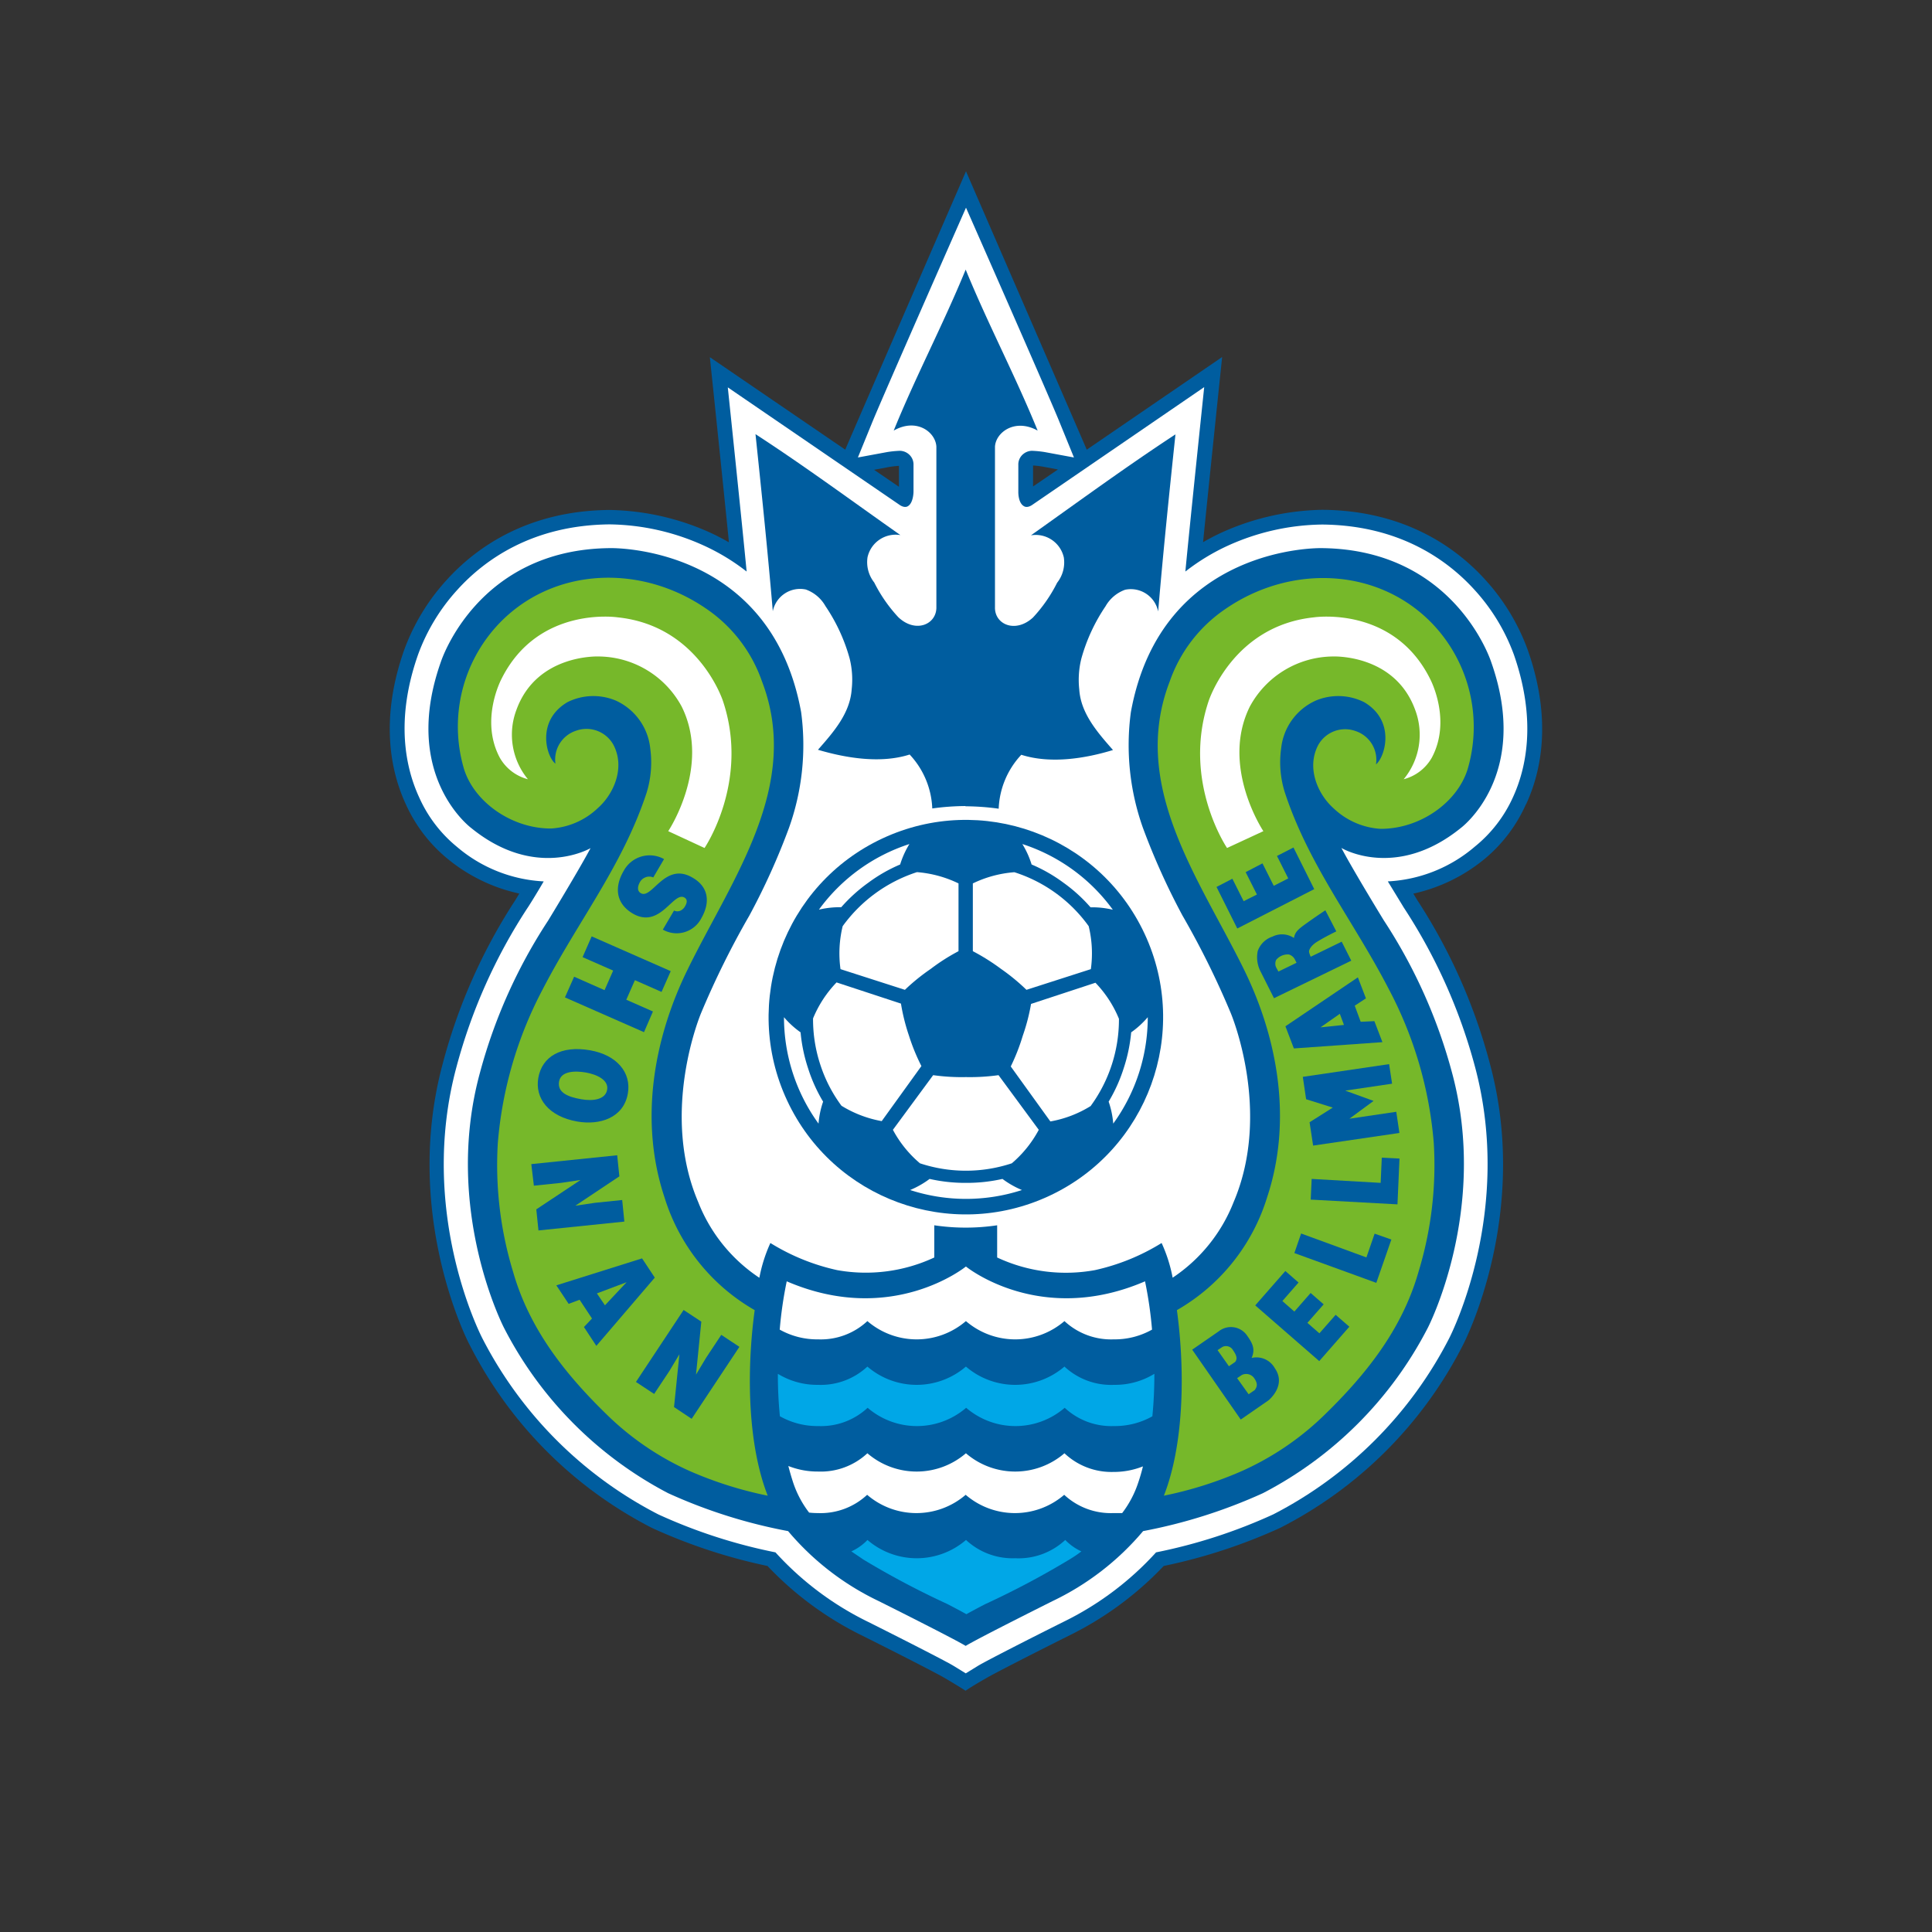 <svg id="Layer_1" data-name="Layer 1" width="240" height="240" xmlns="http://www.w3.org/2000/svg" viewBox="0 0 240 240"><rect x="0" y="0" width="240" height="240" fill="#333333" stroke="none"/><defs><style>.cls-1{fill:none;}.cls-2{fill:#005d9f;}.cls-3{fill:#fff;}.cls-4{fill:#76b82a;}.cls-5{fill:#00a7e7;}</style></defs><path class="cls-1" d="M191.93,101c2-4.31,3.67-11.44.34-21h0v0a29,29,0,0,0-25.33-19.05v-.13h-5.2s0,0,0,.12a34.92,34.92,0,0,0-9.2,2.17l1.89-18.38.58-5.57-4.62,3.15-14.21,9.71-13.77-31.7L120,14.76l-2.38,5.48-13.77,31.7L89.64,42.23,85,39.07l.59,5.58L87.49,63a34.73,34.73,0,0,0-9.14-2.16v-.13H75.63l-2.54.06s0,0,0,.07a29.06,29.06,0,0,0-25.33,19s0,.05,0,.07h0c-3.33,9.57-1.66,16.7.34,21a21,21,0,0,0,6,7.75,24.6,24.6,0,0,0,6.49,3.79,71.23,71.23,0,0,0-8.11,19c-5.23,19.41,3.23,36.09,3.59,36.8A54.82,54.82,0,0,0,80,192.17,69.37,69.37,0,0,0,94,196.89a44,44,0,0,0,11.82,8.55c5.44,2.72,9.7,4.92,10.27,5.28l1.26.73,2.61,1.79,2.61-1.79c.38-.23.8-.47,1.16-.67.67-.42,4.93-2.62,10.35-5.33A44.21,44.21,0,0,0,146,196.89a69.39,69.39,0,0,0,14.12-4.74A54.72,54.72,0,0,0,184,168.32c.36-.7,8.82-17.38,3.57-36.89a71.24,71.24,0,0,0-8.09-18.93,24.8,24.8,0,0,0,6.54-3.83A21,21,0,0,0,191.93,101Z"/><path class="cls-2" d="M110.5,58c.39-.06.92-.12,1.17-.13v2.6l-3.09-2.11Zm79.08,41.9c1.8-3.88,3.3-10.35.21-19.14v0A26.23,26.23,0,0,0,184.49,72c-3.54-3.9-9.91-8.57-20.16-8.67h-.08a31.55,31.55,0,0,0-12.44,2.8c-.81.37-1.59.78-2.36,1.22.72-7.22,2.37-23,2.37-23L135,55.86c-.2-.49-15-34.58-15-34.58s-14.81,34.09-15,34.58L88.18,44.37s1.65,15.76,2.37,23c-.77-.44-1.55-.85-2.36-1.22a31.55,31.55,0,0,0-12.44-2.8h-.08c-10.25.1-16.62,4.77-20.16,8.67a26.23,26.23,0,0,0-5.31,8.74v0c-3.09,8.79-1.59,15.26.21,19.14a18.68,18.68,0,0,0,5.2,6.79A21,21,0,0,0,64.51,111l-.51.84a69.61,69.61,0,0,0-9,20.28c-5,18.54,3,34.36,3.37,35A51.91,51.91,0,0,0,81,189.81a67.9,67.9,0,0,0,14.34,4.72,41,41,0,0,0,11.66,8.6c4.51,2.25,9.65,4.88,10.46,5.38,0,0,1.7,1,2.49,1.52h0c.79-.56,2.49-1.52,2.49-1.52.81-.5,5.95-3.13,10.46-5.38a41.2,41.2,0,0,0,11.66-8.6A67.9,67.9,0,0,0,159,189.81a51.91,51.91,0,0,0,22.71-22.68c.35-.66,8.37-16.48,3.37-35a69.61,69.61,0,0,0-9-20.28l-.51-.84a21,21,0,0,0,8.89-4.34A18.68,18.68,0,0,0,189.58,99.86ZM131.42,58.32l-3.09,2.11v-2.6c.25,0,.78.07,1.17.13Z"/><path class="cls-3" d="M187.92,99.09c1.66-3.58,3-9.56.14-17.77a24.27,24.27,0,0,0-4.92-8.08c-3.31-3.64-9.27-8-18.9-8.08h0a29.07,29.07,0,0,0-11.72,2.63A26.37,26.37,0,0,0,147.25,71c.53-5.63,2.34-22.91,2.34-22.91L128.3,62.67c-.71.52-1.1.21-1.1.21-.75-.41-.7-1.81-.7-1.81v-3.3a1.68,1.68,0,0,1,.68-1.42,1.75,1.75,0,0,1,1-.35,12.71,12.71,0,0,1,1.61.16l3.62.67-1.79-4.39C130.23,49,120,25.8,120,25.8S109.77,49,108.36,52.44l-1.79,4.39,3.62-.67A12.71,12.71,0,0,1,111.8,56a1.75,1.75,0,0,1,1,.35,1.68,1.68,0,0,1,.68,1.42v3.3s0,1.4-.7,1.81c0,0-.39.31-1.1-.21L90.41,48.12S92.22,65.4,92.75,71a26.37,26.37,0,0,0-5.32-3.23,29.07,29.07,0,0,0-11.72-2.63h.05c-9.63.08-15.59,4.44-18.9,8.08a24.27,24.27,0,0,0-4.92,8.08c-2.89,8.21-1.52,14.19.14,17.77a16.72,16.72,0,0,0,4.65,6.1,18,18,0,0,0,10.81,4.32c-1,1.72-1.89,3.13-2,3.28a68,68,0,0,0-8.83,19.75c-4.83,17.88,2.89,33.11,3.22,33.75a50.54,50.54,0,0,0,21.86,21.86,66,66,0,0,0,14.54,4.71,38.09,38.09,0,0,0,11.52,8.64c3.58,1.79,9.59,4.84,10.59,5.45l1.53.94h0l1.53-.94c1-.61,7-3.66,10.59-5.45a38.09,38.09,0,0,0,11.52-8.64,66,66,0,0,0,14.54-4.71,50.54,50.54,0,0,0,21.86-21.86c.33-.64,8-15.87,3.22-33.75a68,68,0,0,0-8.83-19.75c-.09-.15-.95-1.56-2-3.28a18,18,0,0,0,10.81-4.32A16.72,16.72,0,0,0,187.92,99.09Z"/><circle class="cls-2" cx="119.99" cy="126.34" r="24.5" transform="translate(-42.17 62.59) rotate(-25.01)"/><path class="cls-3" d="M120,146.94a20,20,0,0,1-4.52-.49,11.34,11.34,0,0,1-2.42,1.38,22.47,22.47,0,0,0,13.89,0,11.34,11.34,0,0,1-2.42-1.38A20,20,0,0,1,120,146.94Z"/><path class="cls-3" d="M139.59,132.7a19.48,19.48,0,0,1-1.87,4.15,11,11,0,0,1,.57,2.73,22.52,22.52,0,0,0,4.29-13.22,11,11,0,0,1-2.06,1.88A20,20,0,0,1,139.59,132.7Z"/><path class="cls-3" d="M132.1,109.65a19.36,19.36,0,0,1,3.37,3.06,11,11,0,0,1,2.77.3A22.43,22.43,0,0,0,127,104.85a11,11,0,0,1,1.15,2.54A19.19,19.19,0,0,1,132.1,109.65Z"/><path class="cls-3" d="M107.87,109.65a19.19,19.19,0,0,1,3.95-2.26,11,11,0,0,1,1.15-2.54A22.43,22.43,0,0,0,101.73,113a11,11,0,0,1,2.77-.3A19.77,19.77,0,0,1,107.87,109.65Z"/><path class="cls-3" d="M100.38,132.7a20,20,0,0,1-.93-4.46,11,11,0,0,1-2.06-1.88,22.52,22.52,0,0,0,4.29,13.22,11,11,0,0,1,.57-2.73A19.48,19.48,0,0,1,100.38,132.7Z"/><path class="cls-3" d="M120,133.8a25.47,25.47,0,0,1-4.08-.24l-5,6.79a14.22,14.22,0,0,0,3.36,4.16,18.15,18.15,0,0,0,11.41,0,14.28,14.28,0,0,0,3.35-4.16l-5-6.79A25.7,25.7,0,0,1,120,133.8Z"/><path class="cls-3" d="M127.05,128.67a25,25,0,0,1-1.49,3.81l4.92,6.83a14.11,14.11,0,0,0,5-1.91A18.22,18.22,0,0,0,139,126.56a14.28,14.28,0,0,0-2.92-4.48l-8,2.63A24.43,24.43,0,0,1,127.05,128.67Z"/><path class="cls-3" d="M124.35,120.36a25.27,25.27,0,0,1,3.16,2.6l8-2.57a14.28,14.28,0,0,0-.27-5.34,18.15,18.15,0,0,0-9.23-6.7,14.32,14.32,0,0,0-5.16,1.39l0,8.42A26.2,26.2,0,0,1,124.35,120.36Z"/><path class="cls-3" d="M115.62,120.36a24.45,24.45,0,0,1,3.45-2.2l0-8.42a14.41,14.41,0,0,0-5.16-1.4,18.36,18.36,0,0,0-9.23,6.71,14.28,14.28,0,0,0-.27,5.34l8,2.57A25.27,25.27,0,0,1,115.62,120.36Z"/><path class="cls-3" d="M112.92,128.67a24.74,24.74,0,0,1-1-4l-8-2.63a14.3,14.3,0,0,0-2.92,4.47,18,18,0,0,0,.89,5.71,17.79,17.79,0,0,0,2.64,5.14,14.33,14.33,0,0,0,5,1.91l4.93-6.84A25,25,0,0,1,112.92,128.67Z"/><path class="cls-2" d="M120,100.16a30.94,30.94,0,0,1,4.06.3,10.38,10.38,0,0,1,2.81-6.7c3.65,1.17,8,.45,11.39-.59-1.91-2.17-4-4.54-4.19-7.52a10.88,10.88,0,0,1,.26-3.84,22.08,22.08,0,0,1,3-6.49,4.58,4.58,0,0,1,2.44-2.06,3.46,3.46,0,0,1,4.1,2.7c.62-7.36,1.38-14.69,2.15-22-6.11,4-12,8.32-17.95,12.54a3.58,3.58,0,0,1,4.08,2.74,4.07,4.07,0,0,1-.83,3.15,18.47,18.47,0,0,1-3,4.32c-2.17,2-4.79.87-4.72-1.3V55.49c.09-1.77,2.47-3.57,5.3-2-2.75-6.77-6.17-13.23-8.94-20-2.77,6.77-6.19,13.23-8.94,20,2.83-1.62,5.21.18,5.3,2V75.38c.07,2.17-2.55,3.34-4.72,1.3a18.47,18.47,0,0,1-3-4.32,4.07,4.07,0,0,1-.83-3.15,3.58,3.58,0,0,1,4.08-2.74c-6-4.22-11.84-8.54-18-12.54.77,7.34,1.53,14.67,2.15,22a3.46,3.46,0,0,1,4.1-2.7,4.58,4.58,0,0,1,2.44,2.06,22.08,22.08,0,0,1,3,6.49,10.88,10.88,0,0,1,.26,3.84c-.2,3-2.28,5.35-4.19,7.52,3.38,1,7.74,1.76,11.39.59a10.38,10.38,0,0,1,2.81,6.7,30.94,30.94,0,0,1,4.06-.3Z"/><path class="cls-2" d="M181.45,102.87s8.79-6.48,3.79-20.63c0,0-4.47-14-21.07-14.15,0,0-19.9-.48-23.69,20.38a30.66,30.66,0,0,0,1.51,14.4,86.19,86.19,0,0,0,4.9,10.86,105.82,105.82,0,0,1,6,12.12s5.17,12.2.35,23.49a20.09,20.09,0,0,1-7.57,9.38,18.56,18.56,0,0,0-1.37-4.31,26.52,26.52,0,0,1-8.29,3.37,20.14,20.14,0,0,1-12.14-1.57v-4a26.44,26.44,0,0,1-7.81,0v4A20.12,20.12,0,0,1,104,157.78a26.48,26.48,0,0,1-8.3-3.37,18.8,18.8,0,0,0-1.37,4.32,20.06,20.06,0,0,1-7.59-9.39c-4.82-11.29.35-23.49.35-23.49a106.41,106.41,0,0,1,6-12.12A84.59,84.59,0,0,0,98,102.87a30.59,30.59,0,0,0,1.52-14.4c-3.79-20.86-23.7-20.38-23.7-20.38-16.59.12-21.06,14.15-21.06,14.15-5,14.15,3.79,20.63,3.79,20.63,8,6.5,14.81,2.49,14.81,2.49-1.49,2.8-5.27,9-5.27,9a65.17,65.17,0,0,0-8.47,18.9c-4.64,17,3,31.71,3,31.71A47.8,47.8,0,0,0,83,185.49a64.61,64.61,0,0,0,14.9,4.71,33.63,33.63,0,0,0,11.25,8.69s9.33,4.66,10.81,5.57c1.47-.91,10.8-5.57,10.8-5.57A33.67,33.67,0,0,0,142,190.2a65.18,65.18,0,0,0,14.88-4.71,47.8,47.8,0,0,0,20.49-20.55s7.61-14.69,3-31.71a65.17,65.17,0,0,0-8.47-18.9s-3.78-6.17-5.27-9C166.64,105.36,173.4,109.37,181.45,102.87Z"/><path class="cls-4" d="M169.45,87.22a7.21,7.21,0,0,0-6-.19,7.35,7.35,0,0,0-4.3,5.93,12.45,12.45,0,0,0,.47,5.52c3,9.09,8.54,15.94,12.9,24.39A49.32,49.32,0,0,1,178.11,142a45.49,45.49,0,0,1-1.9,16c-2.06,7.2-6.58,12.83-11.87,17.95a35.37,35.37,0,0,1-10.21,6.85,47.88,47.88,0,0,1-9.55,3c2.41-6.13,2.7-15.06,1.62-23.05a24.43,24.43,0,0,0,11.2-14c3.15-9.47,1.39-19.71-2.94-28.46-5.52-11.18-14.12-22.71-9.16-35.62a18.06,18.06,0,0,1,7-9.07c8.15-5.57,19.06-5.09,25.75,2a18.56,18.56,0,0,1,4.25,18c-1.31,4.14-5.95,7.39-10.83,7.36a9.29,9.29,0,0,1-5.82-2.56c-1.88-1.67-3.41-4.94-1.91-7.82a3.82,3.82,0,0,1,4.64-1.77,3.76,3.76,0,0,1,2.55,4.15C172.08,94,173.39,89.53,169.45,87.22Z"/><path class="cls-3" d="M152.43,105.34s-5.63-8.28-2.29-18.25c0,0,3-9.35,13.07-10.4,0,0,9.88-1.5,14.44,7.64,0,0,2.73,5.09.21,9.8a5.64,5.64,0,0,1-3.49,2.67,8.7,8.7,0,0,0,1.43-8.61c-2.54-7-10.25-6.64-10.25-6.64a11.84,11.84,0,0,0-10.29,6.22c-3.69,7.44,1.68,15.48,1.68,15.48Z"/><path class="cls-4" d="M70.5,87.22a7.21,7.21,0,0,1,6-.19A7.37,7.37,0,0,1,80.78,93a12.75,12.75,0,0,1-.47,5.52c-3,9.09-8.54,15.94-12.9,24.39A49.32,49.32,0,0,0,61.84,142a45.49,45.49,0,0,0,1.9,16c2.06,7.2,6.57,12.83,11.87,17.95a35.37,35.37,0,0,0,10.21,6.85,47.88,47.88,0,0,0,9.55,3c-2.41-6.13-2.7-15.06-1.62-23.05a24.43,24.43,0,0,1-11.2-14c-3.15-9.47-1.39-19.71,2.94-28.46C91,109.07,99.61,97.54,94.65,84.63a18.06,18.06,0,0,0-7-9.07c-8.16-5.57-19.06-5.09-25.75,2a18.56,18.56,0,0,0-4.25,18c1.31,4.14,6,7.39,10.83,7.36a9.23,9.23,0,0,0,5.81-2.56c1.89-1.67,3.42-4.94,1.92-7.82a3.82,3.82,0,0,0-4.64-1.77A3.76,3.76,0,0,0,69,94.87C67.87,94,66.56,89.53,70.5,87.22Z"/><path class="cls-3" d="M87.52,105.34s5.63-8.28,2.29-18.25c0,0-3-9.35-13.07-10.4,0,0-9.88-1.5-14.44,7.64,0,0-2.73,5.09-.21,9.8a5.64,5.64,0,0,0,3.49,2.67,8.7,8.7,0,0,1-1.43-8.61c2.53-7,10.25-6.64,10.25-6.64a11.82,11.82,0,0,1,10.28,6.22c3.7,7.44-1.67,15.48-1.67,15.48Z"/><path class="cls-3" d="M132.23,180.53a9.38,9.38,0,0,1-12.24,0,9.38,9.38,0,0,1-12.24,0,8.48,8.48,0,0,1-6.12,2.27,9.87,9.87,0,0,1-3.7-.69c.17.66.36,1.32.58,2a12.68,12.68,0,0,0,2,3.79,9.82,9.82,0,0,0,1.09.06,8.48,8.48,0,0,0,6.12-2.27,9.38,9.38,0,0,0,12.24,0,9.38,9.38,0,0,0,12.24,0,8.5,8.5,0,0,0,6.12,2.27c.37,0,.73,0,1.08,0a12.85,12.85,0,0,0,2-3.8c.22-.64.41-1.3.58-2a9.82,9.82,0,0,1-3.69.69A8.5,8.5,0,0,1,132.23,180.53Z"/><path class="cls-5" d="M132.23,169.76a9.38,9.38,0,0,1-12.24,0,9.38,9.38,0,0,1-12.24,0,8.48,8.48,0,0,1-6.12,2.27,9.32,9.32,0,0,1-5-1.37,52.74,52.74,0,0,0,.25,5.27,9.44,9.44,0,0,0,4.78,1.22,8.48,8.48,0,0,0,6.12-2.27,9.38,9.38,0,0,0,12.24,0,9.38,9.38,0,0,0,12.24,0,8.5,8.5,0,0,0,6.12,2.27,9.5,9.5,0,0,0,4.77-1.21c.18-1.79.25-3.57.25-5.28a9.31,9.31,0,0,1-5,1.37A8.5,8.5,0,0,1,132.23,169.76Z"/><path class="cls-5" d="M126.11,193.57A8.5,8.5,0,0,1,120,191.3a9.38,9.38,0,0,1-12.24,0,6.5,6.5,0,0,1-2,1.42c.49.34,1,.67,1.47,1a105.49,105.49,0,0,0,10.46,5.54s1.24.64,2.36,1.26c1.11-.62,2.36-1.26,2.36-1.26a106.55,106.55,0,0,0,10.45-5.54c.49-.3,1-.63,1.47-1a6.74,6.74,0,0,1-2-1.42A8.5,8.5,0,0,1,126.11,193.57Z"/><path class="cls-3" d="M107.75,164.11a9.38,9.38,0,0,0,12.24,0,9.38,9.38,0,0,0,12.24,0,8.5,8.5,0,0,0,6.12,2.27,9.46,9.46,0,0,0,4.76-1.21,50,50,0,0,0-.87-6c-13.09,5.64-22.25-1.84-22.25-1.84s-9.17,7.48-22.26,1.84a50,50,0,0,0-.87,6,9.5,9.5,0,0,0,4.77,1.21A8.48,8.48,0,0,0,107.75,164.11Z"/><path class="cls-2" d="M83.73,113.11a.93.93,0,0,0,.83,0,1.31,1.31,0,0,0,.54-.53c.31-.53.26-.88-.07-1.08-1.39-.82-3,3.94-6.4,2-2.14-1.26-2.34-3.3-1.14-5.34a3.66,3.66,0,0,1,5-1.44L81.15,109a1.22,1.22,0,0,0-1,0,1.28,1.28,0,0,0-.64.55c-.35.6-.35,1.15.09,1.4,1.4.83,3-4,6.47-1.9,2,1.16,2.15,3.1,1.06,5a3.45,3.45,0,0,1-4.79,1.43Z"/><path class="cls-2" d="M73.5,116.32l9.82,4.32-1.14,2.58-3.31-1.46-1.07,2.43,3.31,1.46L80,128.22l-9.82-4.32,1.14-2.57L75.1,123l1.07-2.43-3.8-1.67Z"/><path class="cls-2" d="M71.71,139.32c-3.59-.63-5.28-2.92-4.84-5.42.46-2.65,2.83-4.06,6.43-3.43,3.31.58,5.16,2.76,4.69,5.39C77.46,138.87,74.5,139.81,71.71,139.32Zm1.07-6.09c-1.35-.23-3.1-.2-3.33,1.12s1,1.9,2.75,2.2c1.44.26,3,.06,3.22-1.17S74.12,133.47,72.78,133.23Z"/><path class="cls-2" d="M71.47,149.78l2.42-.36,3.4-.35.27,2.68-10.67,1.1-.27-2.62,5.5-3.65-2.42.36-3.38.35L66,144.61l10.67-1.1.27,2.62Z"/><path class="cls-2" d="M69.11,159.67l10.65-3.35,1.58,2.39-7.26,8.48-1.54-2.34,1-1.06L72,161.46l-1.36.51Zm8.73-.39-3.69,1.39,1,1.48Z"/><path class="cls-2" d="M86.46,170.76l1.26-2.1,1.88-2.84,2.25,1.49-5.93,8.94-2.19-1.46.67-6.56-1.26,2.1-1.88,2.83L79,171.67l5.92-8.94,2.2,1.45Z"/><polygon class="cls-2" points="160.68 105.28 158.63 106.33 160.03 109.12 158.23 110.04 156.83 107.25 154.74 108.34 156.14 111.12 154.49 111.95 153.09 109.16 151.12 110.18 153.7 115.34 163.26 110.45 160.68 105.28"/><polygon class="cls-2" points="173.85 143.92 171.65 143.81 171.51 146.94 162.94 146.45 162.82 149.02 173.6 149.61 173.85 143.92"/><polygon class="cls-2" points="172.84 153.98 170.76 153.25 169.74 156.2 161.63 153.23 160.79 155.66 170.97 159.36 172.84 153.98"/><path class="cls-2" d="M159.68,127.49l9-6.08,1,2.61-1.39.91.74,2,1.7-.08,1,2.61-11,.78Zm4.36.13,2.91-.3-.51-1.38Z"/><path class="cls-2" d="M158.81,120.69l2.25-1.09-.23-.46a1.24,1.24,0,0,0-.71-.57,1.86,1.86,0,0,0-1.59.67,1.11,1.11,0,0,0,0,.94Zm1.93-4.17c.13-.76.56-1.1,1.41-1.72,1.31-.94,2.49-1.72,2.49-1.72L166,115.7s-1.46.7-2.5,1.36c-.72.49-.93,1-.88,1.22a2.81,2.81,0,0,0,.2.57l3.85-1.87,1.19,2.36L158.26,124l-1.7-3.38a3.85,3.85,0,0,1-.32-2.48,2.91,2.91,0,0,1,1.83-1.79A2.65,2.65,0,0,1,160.74,116.52Z"/><polygon class="cls-2" points="167.62 164.81 165.92 163.33 163.9 165.63 162.41 164.33 164.43 162.03 162.81 160.62 160.79 162.93 159.3 161.62 161.31 159.32 159.67 157.89 155.93 162.16 163.88 169.08 167.62 164.81"/><path class="cls-2" d="M148.1,167.66l3.3-2.28a2.43,2.43,0,0,1,3.49.49c.6.86,1.12,1.64.59,2.82a2.61,2.61,0,0,1,2.88,1.27c1.51,2.17-.79,4-.79,4l-3.44,2.38Zm3.74-.33-.59.39,1.41,2,.77-.53c.27-.35.26-.71-.25-1.45A1,1,0,0,0,151.84,167.33Zm2.42,3.48-.58.39,1.43,2,.77-.53c.25-.38.43-.73-.08-1.47A1.21,1.21,0,0,0,154.26,170.81Z"/><polygon class="cls-2" points="162.68 139.41 165.56 137.59 162.25 136.55 161.84 133.77 172.56 132.19 172.93 134.62 167.11 135.48 170.63 136.76 167.63 138.97 173.45 138.11 173.84 140.74 163.12 142.31 162.68 139.41"/></svg>
